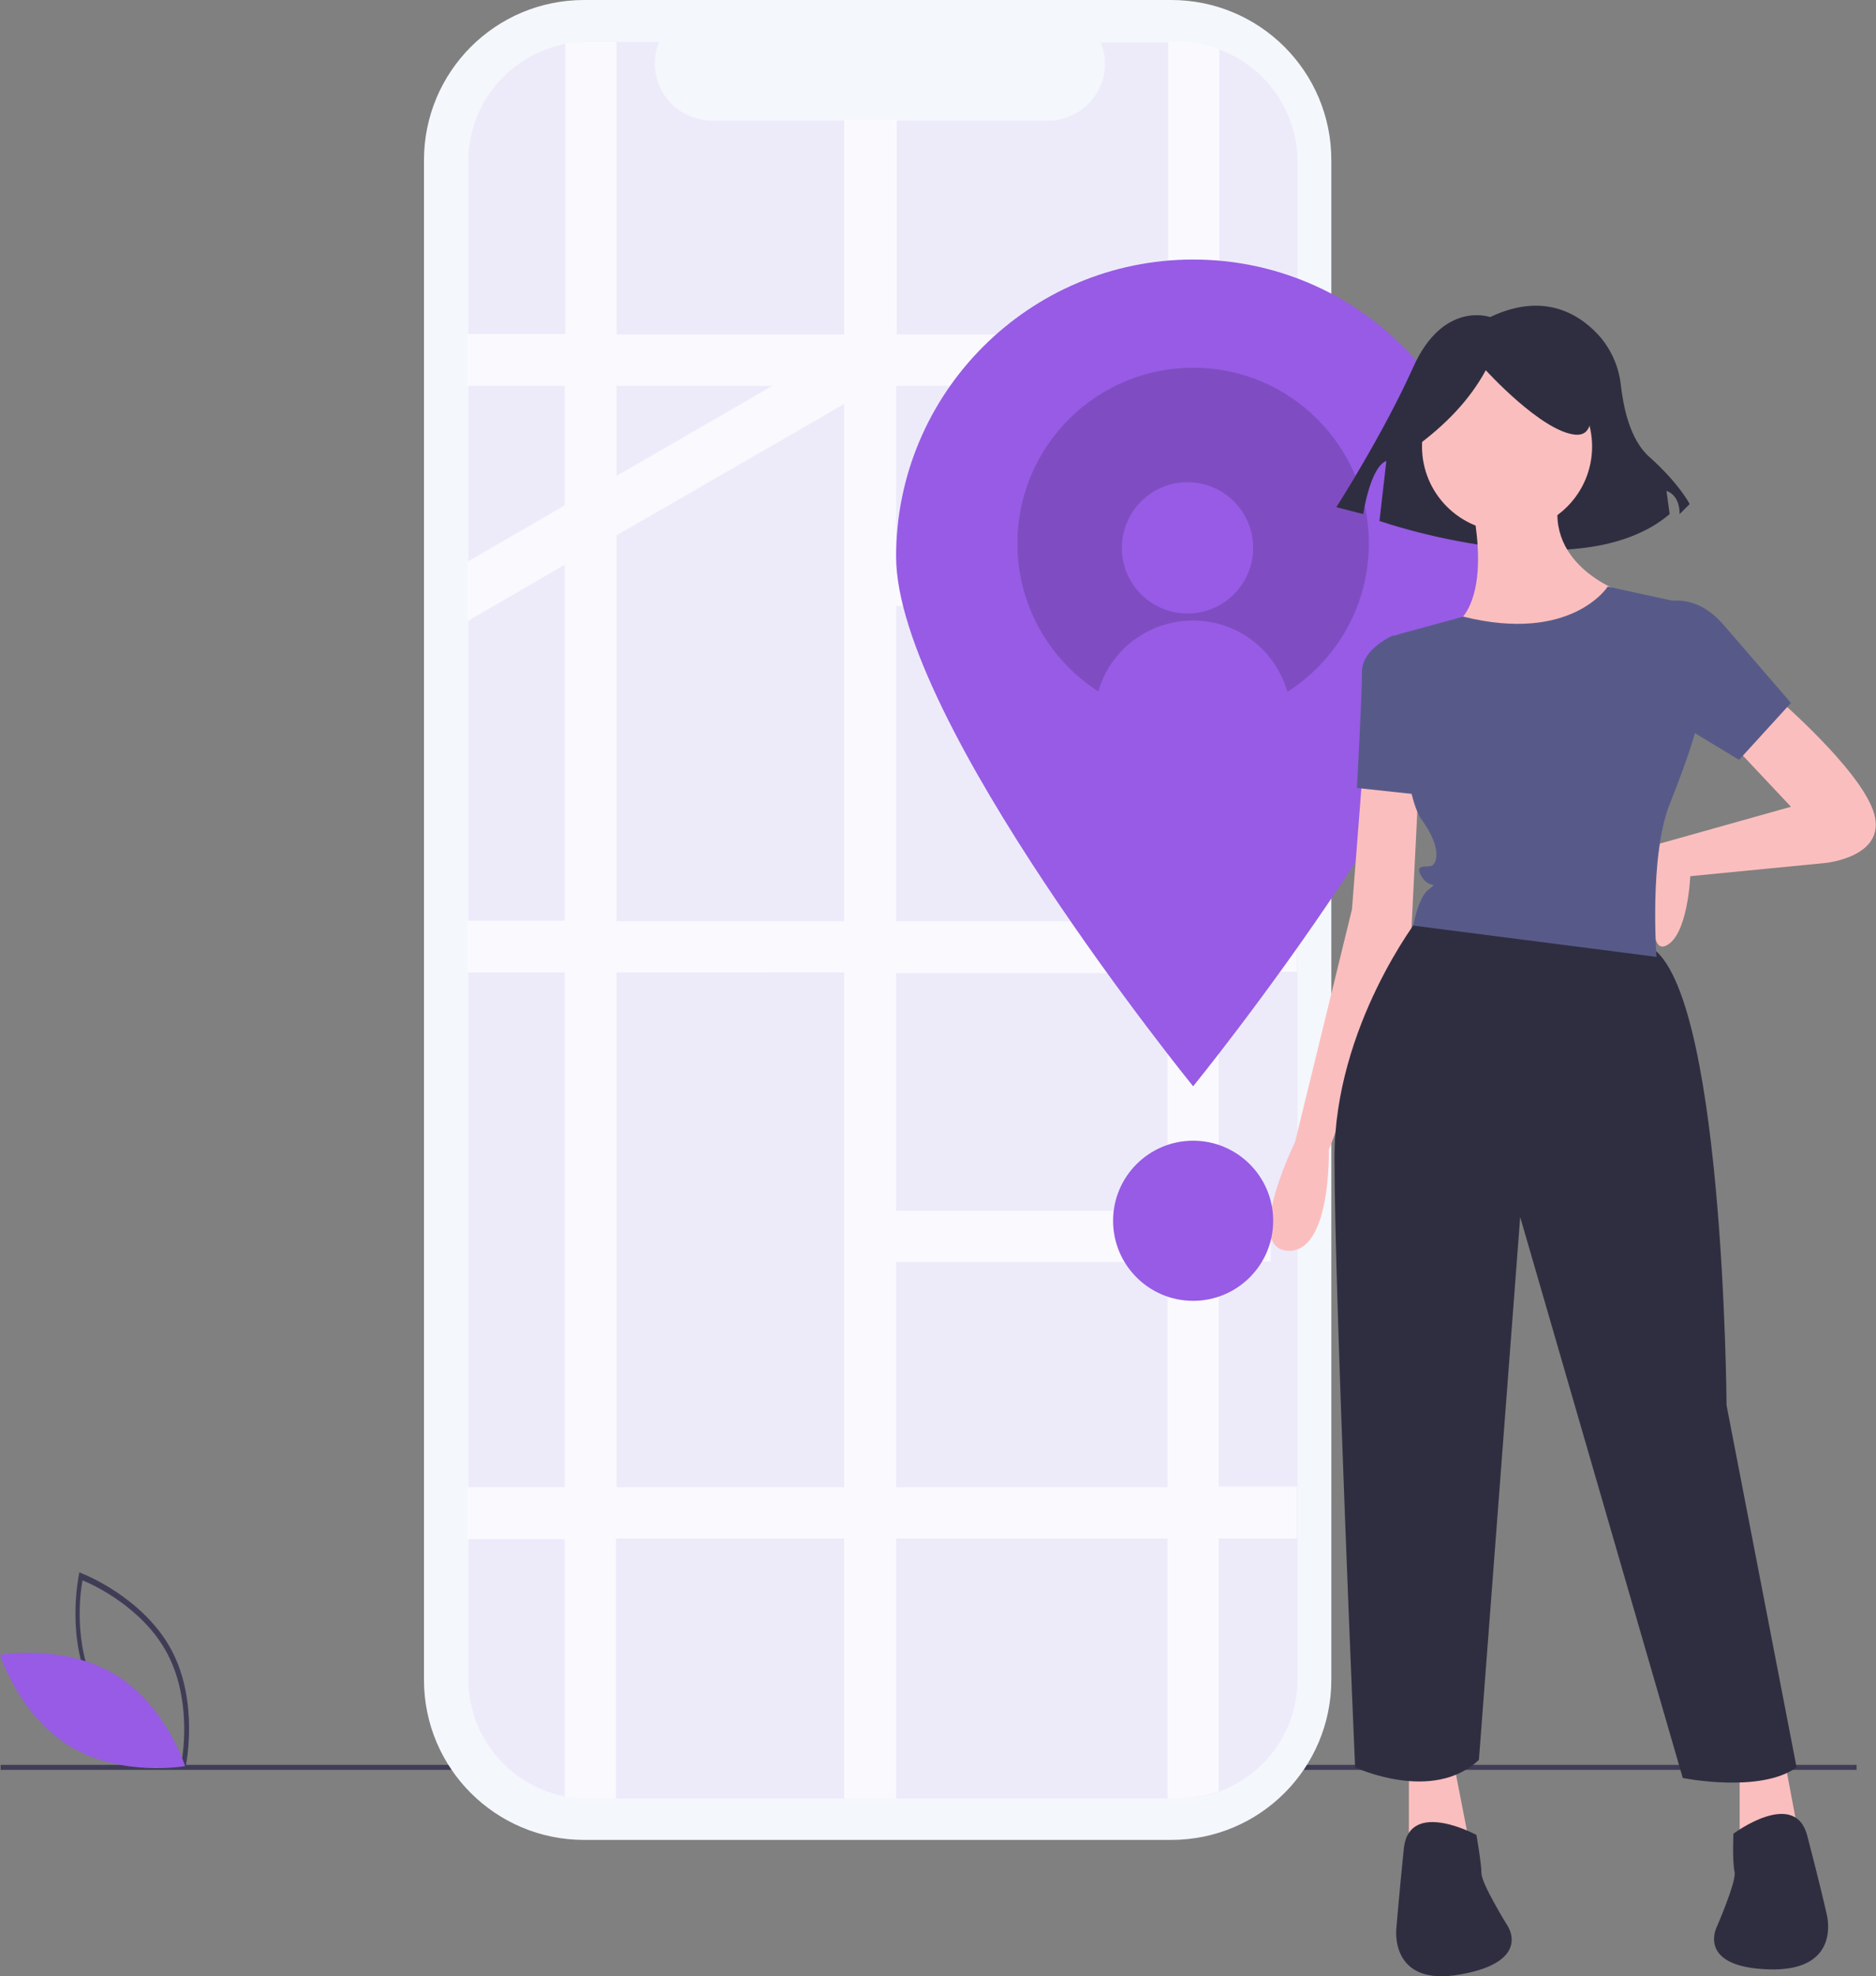 <?xml version="1.0" encoding="UTF-8"?> <!-- Generator: Adobe Illustrator 24.0.0, SVG Export Plug-In . SVG Version: 6.00 Build 0) --> <svg xmlns="http://www.w3.org/2000/svg" xmlns:xlink="http://www.w3.org/1999/xlink" version="1.1" id="Layer_1" x="0px" y="0px" viewBox="0 0 300 316" style="enable-background:new 0 0 300 316;" xml:space="preserve"><rect x="0" y="0" width="300" height="316" fill="#808080" stroke="none"/> <style type="text/css"> .st0{fill:#3F3D56;} .st1{fill:#F4F7FC;} .st2{opacity:8.000000e-02;fill:#975BE5;enable-background:new ;} .st3{fill:#975BE5;} .st4{opacity:0.7;fill:#FFFFFF;enable-background:new ;} .st5{opacity:0.16;enable-background:new ;} .st6{fill:#2F2E41;} .st7{fill:#FBBEBE;} .st8{fill:#575A89;} </style> <path class="st0" d="M0.1,282.2h296.8v0.8H0.1L0.1,282.2z"></path> <path class="st1" d="M214.5,69.9h-1.6V25.6c0-14.2-11.5-25.6-25.6-25.6H93.4C79.2,0,67.8,11.5,67.8,25.6v243 c0,14.2,11.5,25.6,25.6,25.6h93.9c14.2,0,25.6-11.5,25.6-25.6V101.5h1.6V69.9z"></path> <path class="st2" d="M207.5,25.8v242.7c0,10.6-8.5,19.1-19.1,19.1H94c-10.6,0-19.1-8.6-19.1-19.1V25.8c0-10.6,8.6-19.1,19.1-19.1 h11.4c-1.9,4.7,0.3,10,5,11.9c1.1,0.4,2.3,0.7,3.4,0.7h53.8c5,0,9.1-4.1,9.1-9.1c0-1.2-0.2-2.3-0.7-3.4h12.3 C198.9,6.7,207.4,15.2,207.5,25.8z"></path> <path class="st0" d="M29.6,283l-0.4-0.2c-0.1,0-9.8-3.8-14.3-12.2s-2.3-18.6-2.3-18.7l0.1-0.5l0.4,0.2c0.1,0,9.8,3.8,14.3,12.2 c4.5,8.4,2.3,18.6,2.3,18.7L29.6,283z M15.5,270.3c3.8,7.1,11.5,10.8,13.5,11.6c0.4-2.1,1.5-10.5-2.3-17.6s-11.5-10.8-13.5-11.6 C12.8,254.7,11.7,263.2,15.5,270.3z"></path> <path class="st3" d="M18.3,267.7c8.2,4.9,11.3,14.7,11.3,14.7s-10.1,1.8-18.3-3.1S0,264.6,0,264.6S10.1,262.8,18.3,267.7z"></path> <path class="st4" d="M207.5,61.7v-8.3H195V7.9c-2.1-0.8-4.4-1.2-6.6-1.2h-1.6v46.8h-43.4V19.2H135v34.3H98.6V6.7H94 c-1.2,0-2.4,0.1-3.6,0.3v46.4H74.8v8.3h15.5v19.1l-15.5,9v9.5l15.5-9v56.9H74.8v8.3h15.5v82.3H74.8v8.3h15.5v41.2 c1.2,0.2,2.4,0.3,3.6,0.3h4.6V246H135v41.6h8.3V246h43.4v41.6h1.6c2.3,0,4.5-0.4,6.6-1.2V246h12.5v-8.3h-12.5v-36h8.3v-8.3h-8.3v-38 h12.5v-8.3h-12.5V96.9h12.5v-8.3h-12.5V61.7L207.5,61.7z M123.5,61.7L98.6,76.1V61.7L123.5,61.7z M98.6,85.6l36.4-21v24v8.3v50.4 H98.6V85.6z M98.6,237.8v-82.3H135v82.3H98.6z M186.7,237.8h-43.4v-36h43.4L186.7,237.8z M186.7,193.6h-43.4v-38h43.4L186.7,193.6z M186.7,147.3h-43.4V96.9h43.4L186.7,147.3z M186.7,88.6h-43.4V61.7h43.4L186.7,88.6z"></path> <path class="st3" d="M238.3,89c0,26.3-47.5,84.7-47.5,84.7s-47.5-58.5-47.5-84.7s21.3-47.5,47.5-47.5S238.3,62.8,238.3,89z"></path> <circle class="st5" cx="190.8" cy="86.9" r="28.1"></circle> <circle class="st3" cx="189.9" cy="87.6" r="10.5"></circle> <path class="st3" d="M206.2,117.9c1.6-8.5-3.9-16.8-12.5-18.4c-8.5-1.6-16.8,3.9-18.4,12.5c-0.4,2-0.4,4,0,5.9H206.2z"></path> <path class="st6" d="M238.3,50.7c0,0-7.5-2.7-12.3,8s-12.3,22.4-12.3,22.4l4.3,1.1c0,0,1.1-7.5,3.7-8.5l-1.1,9.6 c0,0,32,11.2,46.4-1.1l-0.5-3.7c0,0,2.1,0.5,2.1,3.7l1.6-1.6c0,0-1.6-3.2-6.4-7.5c-3.2-2.8-4.2-8.1-4.6-11.5 c-0.3-2.8-1.4-5.4-3.2-7.6C252.9,50.4,247.1,46.5,238.3,50.7z"></path> <g> <path class="st7" d="M283.6,111.1c0,0,14.1,12,16.1,19c2,7-7.9,7.9-7.9,7.9l-21.5,2.1c0,0-0.4,9.9-4.1,11.2 c-3.7,1.2-0.8-16.4-0.8-16.4l21-5.9l-9.4-10L283.6,111.1z"></path> <path class="st7" d="M217.9,123.5l-1.7,21.9l-9.1,37.2c0,0-8.3,16.9-1.2,17.4c7,0.4,6.6-16.1,6.6-16.1l13.2-35.1l1.2-24 L217.9,123.5z"></path> <path class="st7" d="M225.3,282.2v16.2l9.9-2.5l-2.9-14.9L225.3,282.2z"></path> <path class="st7" d="M278.2,282.2v16.2l9.9-2.5l-2.8-14.9L278.2,282.2z"></path> <circle class="st7" cx="241" cy="71.4" r="13.6"></circle> <path class="st7" d="M234.8,78.1c0,0,5,17.8-2.9,22.3s19.8,7.9,27.3-5.8c0,0-13.2-4.5-9.5-16.5L234.8,78.1z"></path> </g> <path class="st8" d="M225.3,102.4l-2.5-0.8c0,0-5,2.1-5,5.8S217,126,217,126l11.2,1.2L225.3,102.4z"></path> <path class="st6" d="M227,146.6c0,0-13.6,17.4-13.6,38.5s3.3,97.5,3.3,97.5s12.4,5.8,19.8-1.2l6.6-86.8l26,89.7 c0,0,12.4,2.5,18.2-1.7l-11.2-57.9c0,0-0.4-68.6-12.8-73.6C250.9,146.2,227,146.6,227,146.6L227,146.6z"></path> <path class="st6" d="M236.1,293.4c0,0-10.7-5.8-11.6,2.1c-0.8,7.9-1.2,12.8-1.2,12.8s-1.2,9.5,10.3,7.4c11.6-2.1,7.4-7.9,7.4-7.9 s-4.1-6.6-4.1-8.3C236.9,297.9,236.1,293.4,236.1,293.4L236.1,293.4z"></path> <path class="st6" d="M277.2,293.2c0,0,9.8-7.3,11.8,0.3s3.1,12.5,3.1,12.5s2.6,9.2-9.1,8.9s-8.5-6.7-8.5-6.7s3.1-7.1,2.9-8.8 C277,297.8,277.2,293.2,277.2,293.2L277.2,293.2z"></path> <path class="st8" d="M265,96.7c0,0,5.4-2.9,10.7,3.3l10.7,12.4l-8.3,9.1l-15.7-9.5L265,96.7z"></path> <path class="st6" d="M226.3,71.5c4.8-3.5,8.7-7.5,11.3-12.3c0,0,8.9,9.8,14.3,10.3s0.5-11.8,0.5-11.8l-9.8-2.5l-9.4,1l-7.4,4.9 L226.3,71.5z"></path> <path class="st8" d="M257.1,93.8c0,0-5.8,9.1-23.1,4.8l-9.9,2.7l-1.3,0.4c0,0,1.2,24.8,4.5,29.3s2.5,7,1.7,7.4s-2.9-0.4-1.7,1.7 s2.9,0.8,1.2,2.1c-1.7,1.2-2.5,5.8-2.5,5.8l38.9,5c0,0-1.2-16.1,2.1-24.4s4.1-11.6,4.1-11.6l-2.5-20.7L257.1,93.8z"></path> <circle class="st3" cx="190.8" cy="195.2" r="12.8"></circle> </svg> 